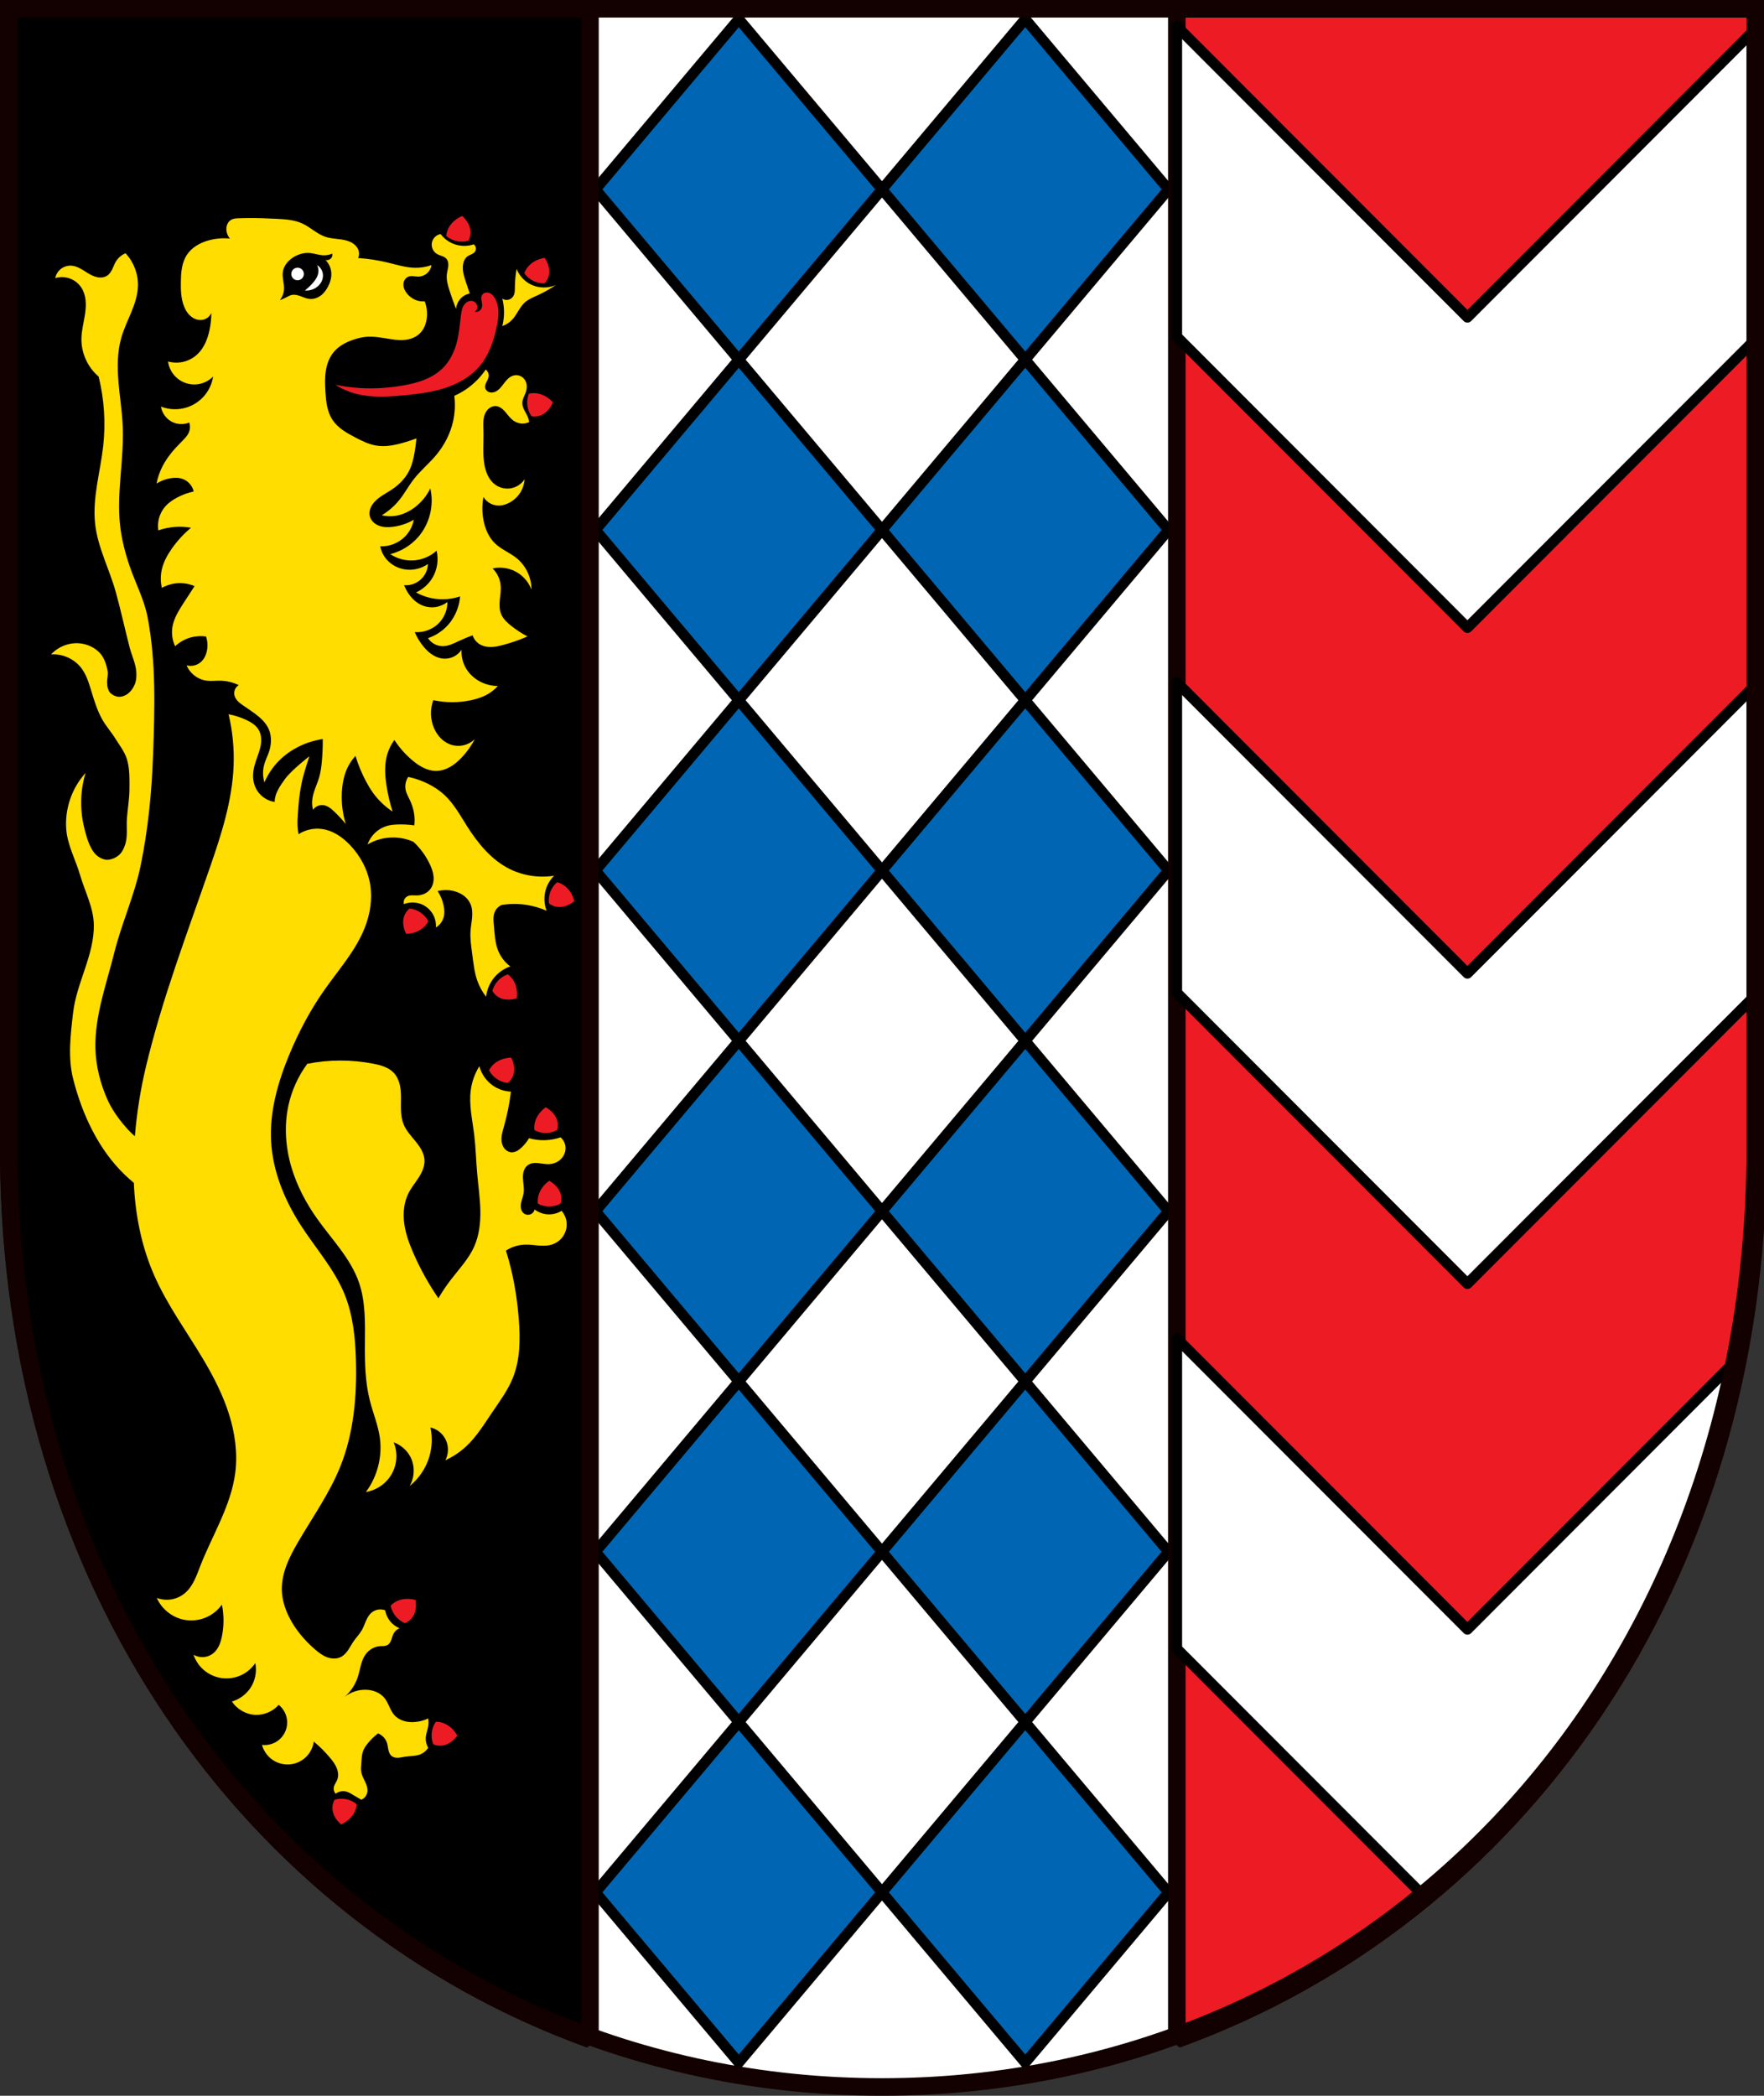 <?xml version="1.0" encoding="UTF-8" standalone="no"?>
<!-- Created with Inkscape (http://www.inkscape.org/) -->

<svg
   xmlns:dc="http://purl.org/dc/elements/1.1/"
   xmlns:cc="http://creativecommons.org/ns#"
   xmlns:rdf="http://www.w3.org/1999/02/22-rdf-syntax-ns#"
   xmlns:svg="http://www.w3.org/2000/svg"
   xmlns="http://www.w3.org/2000/svg"
   xmlns:sodipodi="http://sodipodi.sourceforge.net/DTD/sodipodi-0.dtd"
   xmlns:inkscape="http://www.inkscape.org/namespaces/inkscape"
   width="133.037mm"
   height="158.029mm"
   viewBox="0 0 133.037 158.029"
   version="1.1"
   id="svg865"
   inkscape:version="0.92.5 (2060ec1f9f, 2020-04-08)"
   sodipodi:docname="DEU Mörschbach COA.svg">
  <rect x="0" y="0" width="133.037" height="158.029" fill="#333333" stroke="none"/>
  <defs
     id="defs859">
    <inkscape:path-effect
       effect="spiro"
       id="path-effect4446"
       is_visible="true" />
    <inkscape:path-effect
       effect="spiro"
       id="path-effect4441"
       is_visible="true" />
    <inkscape:path-effect
       effect="spiro"
       id="path-effect4437"
       is_visible="true" />
    <inkscape:path-effect
       effect="spiro"
       id="path-effect3545"
       is_visible="true" />
    <inkscape:path-effect
       effect="spiro"
       id="path-effect3502"
       is_visible="true" />
    <inkscape:path-effect
       effect="spiro"
       id="path-effect3432"
       is_visible="true" />
    <inkscape:path-effect
       effect="spiro"
       id="path-effect3362"
       is_visible="true" />
    <inkscape:path-effect
       effect="spiro"
       id="path-effect3320"
       is_visible="true" />
    <inkscape:path-effect
       effect="spiro"
       id="path-effect3237"
       is_visible="true" />
    <inkscape:path-effect
       effect="spiro"
       id="path-effect3233"
       is_visible="true" />
    <inkscape:path-effect
       effect="spiro"
       id="path-effect3644"
       is_visible="true" />
    <inkscape:path-effect
       effect="spiro"
       id="path-effect3636"
       is_visible="true" />
    <inkscape:path-effect
       effect="spiro"
       id="path-effect3544"
       is_visible="true" />
    <inkscape:path-effect
       effect="spiro"
       id="path-effect3466"
       is_visible="true" />
    <inkscape:path-effect
       effect="spiro"
       id="path-effect3544-2"
       is_visible="true" />
    <inkscape:path-effect
       effect="spiro"
       id="path-effect3644-8"
       is_visible="true" />
    <inkscape:path-effect
       effect="spiro"
       id="path-effect3644-3"
       is_visible="true" />
    <inkscape:path-effect
       effect="spiro"
       id="path-effect3636-0"
       is_visible="true" />
    <inkscape:path-effect
       effect="spiro"
       id="path-effect1727-0-1"
       is_visible="true" />
    <inkscape:path-effect
       effect="spiro"
       id="path-effect1731-8-3"
       is_visible="true" />
    <inkscape:path-effect
       effect="spiro"
       id="path-effect1727-3"
       is_visible="true" />
    <inkscape:path-effect
       effect="spiro"
       id="path-effect1731-7"
       is_visible="true" />
    <inkscape:path-effect
       effect="spiro"
       id="path-effect841-8"
       is_visible="true" />
    <inkscape:path-effect
       effect="skeletal"
       id="path-effect6414"
       is_visible="true"
       lpeversion="1"
       pattern="m 26507.414,27761.564 c 0,-13.157 10.678,-23.835 23.835,-23.835 13.157,0 23.835,10.678 23.835,23.835 0,13.157 -10.678,23.835 -23.835,23.835 -13.157,0 -23.835,-10.678 -23.835,-23.835 z"
       copytype="single_stretched"
       prop_scale="0.08"
       scale_y_rel="false"
       spacing="0"
       normal_offset="0"
       tang_offset="0"
       prop_units="false"
       vertical_pattern="false"
       hide_knot="false"
       fuse_tolerance="0" />
    <inkscape:path-effect
       effect="spiro"
       id="path-effect3237-7"
       is_visible="true" />
    <inkscape:path-effect
       effect="spiro"
       id="path-effect3237-9"
       is_visible="true" />
    <inkscape:path-effect
       effect="spiro"
       id="path-effect3233-8"
       is_visible="true" />
    <inkscape:path-effect
       effect="spiro"
       id="path-effect3320-2"
       is_visible="true" />
    <inkscape:path-effect
       effect="spiro"
       id="path-effect3362-1"
       is_visible="true" />
    <inkscape:path-effect
       effect="spiro"
       id="path-effect3432-8"
       is_visible="true" />
    <inkscape:path-effect
       effect="spiro"
       id="path-effect3502-9"
       is_visible="true" />
    <inkscape:path-effect
       effect="spiro"
       id="path-effect4337"
       is_visible="true" />
  </defs>
  <sodipodi:namedview
     id="base"
     pagecolor="#ffffff"
     bordercolor="#666666"
     borderopacity="1.0"
     inkscape:pageopacity="0.0"
     inkscape:pageshadow="2"
     inkscape:zoom="1.3276963"
     inkscape:cx="251.40851"
     inkscape:cy="298.63753"
     inkscape:document-units="mm"
     inkscape:current-layer="layer1"
     showgrid="false"
     inkscape:window-width="1920"
     inkscape:window-height="1046"
     inkscape:window-x="-11"
     inkscape:window-y="-11"
     inkscape:window-maximized="1"
     fit-margin-top="0"
     fit-margin-left="0"
     fit-margin-right="0"
     fit-margin-bottom="0"
     inkscape:snap-global="false"
     inkscape:snap-midpoints="true"
     inkscape:snap-smooth-nodes="true"
     showguides="false">
    <sodipodi:guide
       position="-140.845,136.768"
       orientation="1,0"
       id="guide3316"
       inkscape:locked="false" />
  </sodipodi:namedview>
  <g
     inkscape:label="Ebene 1"
     inkscape:groupmode="layer"
     id="layer1"
     transform="translate(14.166,170.748)">
    <path
       style="opacity:1;fill:#ffffff;fill-opacity:1;fill-rule:evenodd;stroke:none;stroke-width:1.323;stroke-linecap:round;stroke-linejoin:miter;stroke-miterlimit:4;stroke-dasharray:none;stroke-opacity:1;paint-order:fill markers stroke"
       d="m -13.504,-170.087 v 85.912 c 0,41.282 29.372,70.794 65.857,70.794 36.485,0 65.857,-29.511 65.857,-70.794 v -85.912 z"
       id="rect953-6-4"
       inkscape:connector-curvature="0"
       sodipodi:nodetypes="cssscc" />
    <path
       style="fill:#0066b3;fill-opacity:1;stroke:#000000;stroke-width:0.794;stroke-linecap:round;stroke-linejoin:miter;stroke-miterlimit:4;stroke-dasharray:none;stroke-opacity:1"
       d="m 41.55,-169.311 -10.803,12.842 10.803,12.841 10.803,-12.841 z m 10.803,12.842 10.803,12.841 10.803,-12.841 -10.803,-12.842 z m 10.803,12.841 -10.803,12.842 10.803,12.841 10.803,-12.841 z m 0,25.683 -10.803,12.842 10.803,12.841 10.803,-12.841 z m 0,25.683 -10.803,12.842 10.803,12.841 10.803,-12.841 z m 0,25.683 -10.803,12.842 10.803,12.841 10.803,-12.841 z m 0,25.683 -10.803,12.842 10.803,12.841 10.803,-12.841 z M 52.353,-28.056 41.55,-40.898 30.747,-28.056 41.55,-15.215 Z M 41.55,-40.898 52.353,-53.739 41.55,-66.581 30.747,-53.739 Z m 0,-25.683 L 52.353,-79.422 41.55,-92.263 30.747,-79.422 Z m 0,-25.683 10.803,-12.841 -10.803,-12.842 -10.803,12.842 z m 0,-25.683 10.803,-12.841 -10.803,-12.842 -10.803,12.842 z"
       id="path1275-4"
       inkscape:connector-curvature="0" />
    <path
       style="opacity:1;fill:#ed1c24;fill-opacity:1;fill-rule:evenodd;stroke:#130000;stroke-width:5;stroke-linecap:square;stroke-linejoin:bevel;stroke-miterlimit:4;stroke-dasharray:none;stroke-dashoffset:0;stroke-opacity:1;paint-order:normal"
       d="M 334.922 2.5 L 334.922 580.27 C 431.493 545.305 500.316 450.054 500.316 327.209 L 500.316 2.5 L 334.922 2.5 z "
       transform="matrix(0.265,0,0,0.265,-14.166,-170.748)"
       id="rect1231" />
    <path
       style="opacity:1;fill:#ffffff;fill-opacity:1;fill-rule:evenodd;stroke:#000000;stroke-width:3;stroke-linecap:round;stroke-linejoin:round;stroke-miterlimit:4;stroke-dasharray:none;stroke-dashoffset:0;stroke-opacity:1;paint-order:normal"
       d="M 334.922 7.494 L 334.922 95.801 L 373.521 134.449 L 417.619 178.604 L 461.717 134.449 L 500.316 95.801 L 500.316 7.494 L 417.619 90.295 L 334.922 7.494 z M 334.922 194.162 L 334.922 282.469 L 373.521 321.117 L 417.619 365.271 L 461.717 321.117 L 500.316 282.469 L 500.316 194.162 L 417.619 276.963 L 334.922 194.162 z M 334.922 380.832 L 334.922 469.139 L 373.521 507.787 L 405.625 539.932 C 450.168 503.272 482.331 450.141 494.709 386.445 L 417.619 463.633 L 334.922 380.832 z "
       transform="matrix(0.265,0,0,0.265,-14.166,-170.748)"
       id="rect1372" />
    <path
       style="opacity:1;fill:#000000;fill-opacity:1;fill-rule:evenodd;stroke:#130000;stroke-width:5;stroke-linecap:square;stroke-linejoin:bevel;stroke-miterlimit:4;stroke-dasharray:none;stroke-dashoffset:0;stroke-opacity:1;paint-order:normal"
       d="M 2.5 2.5 L 2.5 327.209 C 2.5 450.054 71.323 545.305 167.895 580.27 L 167.895 2.5 L 2.5 2.5 z "
       transform="matrix(0.265,0,0,0.265,-14.166,-170.748)"
       id="rect1213" />
    <flowRoot
       xml:space="preserve"
       id="flowRoot2783"
       style="font-style:normal;font-weight:normal;font-size:26.667px;line-height:1.25;font-family:sans-serif;letter-spacing:0px;word-spacing:0px;fill:#000000;fill-opacity:1;stroke:none"><flowRegion
         id="flowRegion2785"><rect
           id="rect2787"
           width="4.055"
           height="56.766"
           x="1812.468"
           y="-35.759" /></flowRegion><flowPara
         id="flowPara2789" /></flowRoot>    <path
       style="opacity:1;fill:none;fill-opacity:1;fill-rule:evenodd;stroke:#130000;stroke-width:1.323;stroke-linecap:round;stroke-linejoin:miter;stroke-miterlimit:4;stroke-dasharray:none;stroke-opacity:1;paint-order:fill markers stroke"
       d="m -13.504,-170.087 v 85.912 c 0,41.282 29.372,70.794 65.857,70.794 36.485,0 65.857,-29.511 65.857,-70.794 v -85.912 z"
       id="rect953-6"
       inkscape:connector-curvature="0"
       sodipodi:nodetypes="cssscc" />
    <path
       style="fill:#ffdd00;fill-opacity:1;stroke:none;stroke-width:1px;stroke-linecap:butt;stroke-linejoin:miter;stroke-opacity:1"
       d="M 70.654 62.043 C 69.754 62.047 68.853 62.066 67.953 62.102 C 67.562 62.117 67.17 62.135 66.785 62.203 C 66.4 62.272 66.018 62.394 65.688 62.604 C 65.274 62.865 64.951 63.257 64.742 63.699 C 64.534 64.141 64.437 64.632 64.43 65.121 C 64.414 66.125 64.781 67.13 65.438 67.889 C 63.417 67.681 61.357 67.851 59.398 68.391 C 56.923 69.072 54.528 70.422 53.141 72.582 C 52.432 73.685 52.013 74.956 51.779 76.246 C 51.546 77.536 51.493 78.853 51.471 80.164 C 51.43 82.587 51.506 85.075 52.432 87.314 C 52.74 88.061 53.143 88.776 53.674 89.385 C 54.205 89.994 54.868 90.496 55.623 90.785 C 56.506 91.123 57.521 91.151 58.393 90.785 C 59.177 90.455 59.822 89.808 60.152 89.023 C 60.141 90.628 59.974 92.233 59.65 93.805 C 59.113 96.419 58.084 99.035 56.127 100.85 C 55.036 101.861 53.684 102.587 52.238 102.938 C 50.793 103.288 49.257 103.261 47.824 102.861 C 48.002 104.197 48.546 105.483 49.383 106.539 C 50.219 107.596 51.346 108.421 52.605 108.9 C 53.964 109.418 55.473 109.532 56.893 109.221 C 58.313 108.91 59.638 108.176 60.656 107.139 C 60.349 109.152 59.466 111.075 58.141 112.621 C 56.815 114.168 55.05 115.334 53.107 115.945 C 50.741 116.69 48.12 116.6 45.811 115.693 C 46.085 117.481 47.237 119.113 48.83 119.971 C 50.359 120.793 52.26 120.888 53.863 120.223 C 54.138 121.031 54.138 121.93 53.863 122.738 C 53.454 123.941 52.496 124.86 51.598 125.758 C 49.561 127.794 47.649 129.998 46.314 132.551 C 45.488 134.131 44.892 135.833 44.553 137.584 C 45.777 136.82 47.154 136.304 48.578 136.074 C 49.754 135.885 50.991 135.896 52.102 136.326 C 53.604 136.908 54.776 138.274 55.121 139.848 C 53.456 140.207 51.841 140.803 50.34 141.609 C 49.016 142.321 47.767 143.211 46.818 144.377 C 45.351 146.182 44.694 148.622 45.057 150.92 C 46.676 150.352 48.375 150.011 50.088 149.912 C 51.517 149.829 52.956 149.914 54.365 150.164 C 52.261 151.918 50.395 153.955 48.83 156.203 C 47.601 157.969 46.547 159.894 46.062 161.99 C 45.662 163.721 45.662 165.543 46.062 167.273 C 47.226 166.621 48.514 166.192 49.836 166.016 C 51.704 165.767 53.64 166.031 55.373 166.771 C 54.27 168.44 53.179 170.117 52.102 171.803 C 50.799 173.841 49.489 175.962 49.082 178.346 C 48.763 180.21 49.03 182.17 49.836 183.881 C 51.109 182.688 52.68 181.814 54.365 181.363 C 55.754 180.992 57.219 180.907 58.643 181.113 C 59.068 182.404 59.155 183.805 58.895 185.139 C 58.652 186.377 58.088 187.584 57.133 188.408 C 56.048 189.344 54.491 189.7 53.107 189.328 C 53.602 190.492 54.408 191.524 55.418 192.285 C 56.428 193.047 57.639 193.538 58.895 193.693 C 60.144 193.848 61.411 193.674 62.67 193.693 C 64.495 193.72 66.312 194.152 67.953 194.951 C 67.49 195.227 67.114 195.648 66.891 196.139 C 66.668 196.629 66.599 197.188 66.695 197.719 C 66.815 198.381 67.184 198.978 67.645 199.469 C 68.105 199.96 68.657 200.355 69.211 200.738 C 70.302 201.493 71.416 202.214 72.482 203.002 C 74.126 204.217 75.701 205.653 76.508 207.531 C 77.388 209.582 77.244 211.966 76.508 214.072 C 76.122 215.175 75.582 216.223 75.25 217.344 C 74.742 219.056 74.742 220.917 75.25 222.629 C 76.254 220.283 77.715 218.134 79.527 216.338 C 81.062 214.817 82.844 213.551 84.766 212.564 C 86.983 211.426 89.389 210.656 91.855 210.299 C 91.875 212.398 91.791 214.499 91.604 216.59 C 91.467 218.117 91.274 219.646 90.85 221.119 C 90.194 223.396 88.986 225.547 88.836 227.912 C 88.782 228.757 88.868 229.61 89.088 230.428 C 89.407 229.963 89.855 229.587 90.369 229.355 C 90.883 229.123 91.462 229.035 92.021 229.104 C 92.628 229.177 93.202 229.43 93.715 229.764 C 94.227 230.097 94.684 230.51 95.127 230.932 C 96.289 232.036 97.383 233.212 98.398 234.453 C 97.376 231.128 97.03 227.596 97.391 224.137 C 97.551 222.594 97.854 221.061 98.398 219.609 C 99.023 217.943 99.968 216.396 101.166 215.08 C 101.932 217.603 102.945 220.051 104.186 222.377 C 104.788 223.507 105.445 224.609 106.197 225.646 C 107.704 227.722 109.589 229.523 111.732 230.932 C 110.946 228.468 110.358 225.94 109.973 223.383 C 109.583 220.797 109.405 218.135 109.973 215.582 C 110.375 213.774 111.15 212.051 112.236 210.551 C 113.68 212.782 115.468 214.789 117.52 216.479 C 118.458 217.251 119.457 217.96 120.553 218.486 C 121.648 219.012 122.847 219.352 124.062 219.357 C 125.471 219.365 126.859 218.923 128.086 218.23 C 129.313 217.538 130.387 216.601 131.359 215.582 C 132.858 214.011 134.133 212.226 135.133 210.299 C 134.23 211.188 133.07 211.814 131.83 212.08 C 130.591 212.346 129.276 212.25 128.088 211.809 C 126.032 211.045 124.447 209.284 123.559 207.279 C 122.443 204.763 122.35 201.81 123.307 199.229 C 126.858 199.998 130.575 199.998 134.127 199.229 C 135.794 198.867 137.437 198.332 138.906 197.467 C 139.937 196.859 140.874 196.094 141.674 195.203 C 140.116 195.192 138.561 194.846 137.145 194.195 C 135.28 193.339 133.655 191.94 132.617 190.17 C 131.688 188.585 131.244 186.72 131.359 184.887 C 130.792 185.739 129.989 186.435 129.064 186.875 C 128.14 187.315 127.094 187.499 126.074 187.402 C 124.97 187.298 123.913 186.869 122.986 186.26 C 122.06 185.65 121.259 184.865 120.551 184.012 C 119.511 182.759 118.657 181.353 118.023 179.854 C 120.749 180.09 123.559 178.929 125.32 176.836 C 126.611 175.303 127.336 173.303 127.332 171.299 C 126.351 172.058 125.172 172.559 123.943 172.734 C 122.715 172.91 121.441 172.761 120.287 172.307 C 118.487 171.598 117.03 170.175 116.01 168.531 C 115.613 167.893 115.277 167.219 115.004 166.52 C 116.218 166.615 117.457 166.349 118.525 165.764 C 119.475 165.244 120.287 164.474 120.857 163.553 C 121.427 162.632 121.755 161.563 121.797 160.48 C 119.852 161.855 117.348 162.411 115.004 161.99 C 112.794 161.593 110.736 160.32 109.469 158.467 C 108.849 157.56 108.418 156.526 108.211 155.447 C 110.807 155.561 113.432 154.53 115.256 152.68 C 116.539 151.379 117.425 149.694 117.771 147.9 C 115.921 148.968 113.853 149.656 111.732 149.912 C 110.394 150.073 108.998 150.057 107.75 149.549 C 107.126 149.295 106.547 148.919 106.092 148.422 C 105.636 147.925 105.308 147.306 105.191 146.643 C 105.008 145.596 105.36 144.51 105.945 143.623 C 106.62 142.6 107.585 141.801 108.602 141.117 C 109.618 140.433 110.7 139.85 111.713 139.16 C 113.715 137.795 115.452 135.989 116.514 133.811 C 117.319 132.158 117.719 130.338 118.023 128.525 C 118.234 127.273 118.4 126.015 118.525 124.752 C 117.528 125.113 116.522 125.448 115.508 125.758 C 112.736 126.606 109.808 127.268 106.953 126.764 C 104.905 126.402 103.011 125.46 101.166 124.5 C 98.698 123.215 96.156 121.791 94.623 119.469 C 93.081 117.132 92.777 114.211 92.611 111.416 C 92.496 109.468 92.427 107.504 92.721 105.574 C 93.015 103.645 93.691 101.737 94.928 100.227 C 96.4 98.428 98.56 97.314 100.77 96.592 C 101.914 96.218 103.091 95.935 104.291 95.838 C 106.462 95.662 108.628 96.098 110.779 96.439 C 111.954 96.626 113.139 96.785 114.328 96.766 C 115.517 96.747 116.718 96.543 117.793 96.035 C 118.557 95.675 119.249 95.162 119.805 94.525 C 120.781 93.407 121.298 91.942 121.467 90.467 C 121.649 88.878 121.445 87.247 120.877 85.752 C 119.903 85.834 118.91 85.66 118.023 85.25 C 117.257 84.895 116.573 84.369 116.01 83.74 C 115.348 83.002 114.838 82.075 114.811 81.084 C 114.797 80.588 114.907 80.087 115.156 79.658 C 115.406 79.23 115.797 78.879 116.262 78.707 C 116.698 78.546 117.177 78.544 117.641 78.586 C 118.104 78.628 118.564 78.71 119.029 78.707 C 119.936 78.703 120.837 78.363 121.521 77.77 C 122.206 77.176 122.671 76.332 122.805 75.436 L 122.803 75.436 C 121.271 75.97 119.645 76.228 118.023 76.191 C 115.37 76.132 112.804 75.3 110.223 74.682 C 107.497 74.028 104.717 73.607 101.92 73.424 C 102.134 72.954 102.222 72.428 102.172 71.914 C 102.117 71.351 101.899 70.808 101.574 70.344 C 101.25 69.88 100.821 69.494 100.344 69.189 C 99.389 68.581 98.259 68.306 97.139 68.141 C 95.622 67.916 94.065 67.872 92.611 67.385 C 90.218 66.584 88.358 64.674 86.068 63.611 C 83.807 62.562 81.25 62.391 78.76 62.266 C 76.06 62.13 73.357 62.027 70.654 62.043 z M 125.391 66.602 C 124.775 66.713 124.195 67.018 123.754 67.463 C 123.313 67.907 123.012 68.488 122.906 69.105 C 122.8 69.722 122.891 70.372 123.158 70.938 C 123.426 71.503 123.87 71.985 124.414 72.295 C 124.839 72.537 125.313 72.672 125.771 72.844 C 126.23 73.015 126.687 73.234 127.016 73.596 C 127.271 73.877 127.436 74.234 127.52 74.605 C 127.603 74.977 127.608 75.362 127.572 75.74 C 127.501 76.497 127.267 77.231 127.178 77.986 C 126.981 79.637 127.473 81.286 127.992 82.865 C 128.549 84.559 129.146 86.24 129.781 87.906 C 129.86 86.896 130.265 85.915 130.92 85.143 C 131.624 84.311 132.615 83.728 133.684 83.516 C 133.298 82.379 132.918 81.242 132.545 80.102 C 132.26 79.232 131.978 78.357 131.826 77.455 C 131.674 76.553 131.655 75.617 131.895 74.734 C 132.083 74.039 132.449 73.367 133.033 72.945 C 133.372 72.701 133.767 72.55 134.145 72.373 C 134.522 72.196 134.9 71.98 135.148 71.645 C 135.385 71.326 135.488 70.912 135.428 70.52 C 135.367 70.128 135.144 69.762 134.822 69.529 C 133.096 70.107 131.181 70.107 129.455 69.529 C 127.847 68.991 126.411 67.956 125.391 66.602 z M 87.539 71.971 C 87.758 71.969 87.977 71.979 88.195 71.998 C 89.488 72.112 90.733 72.593 92.029 72.643 C 92.903 72.677 93.784 72.508 94.584 72.156 C 94.633 72.42 94.614 72.695 94.529 72.949 C 94.445 73.203 94.295 73.434 94.098 73.615 C 93.712 73.969 93.143 74.109 92.637 73.979 C 93.618 74.963 94.22 76.317 94.295 77.705 C 94.366 79.028 93.973 80.343 93.367 81.521 C 92.847 82.534 92.155 83.478 91.232 84.145 C 90.309 84.812 89.148 85.178 88.016 85.049 C 87.139 84.949 86.323 84.567 85.494 84.264 C 85.08 84.112 84.655 83.98 84.219 83.912 C 83.783 83.844 83.333 83.844 82.906 83.955 C 82.431 84.079 82.002 84.334 81.568 84.564 C 80.942 84.897 80.29 85.182 79.621 85.416 C 80.351 84.528 80.784 83.4 80.838 82.252 C 80.875 81.458 80.736 80.666 80.611 79.881 C 80.487 79.095 80.377 78.297 80.473 77.508 C 80.575 76.662 80.913 75.851 81.4 75.152 C 81.888 74.453 82.522 73.862 83.225 73.379 C 84.49 72.51 86.008 71.987 87.539 71.973 L 87.539 71.971 z M 35.727 72.07 C 34.592 72.535 33.614 73.372 32.98 74.422 C 32.583 75.082 32.321 75.815 31.992 76.512 C 31.663 77.208 31.249 77.891 30.627 78.346 C 30.202 78.656 29.694 78.846 29.174 78.924 C 28.653 79.002 28.12 78.97 27.605 78.859 C 26.576 78.639 25.637 78.118 24.744 77.561 C 24.067 77.138 23.404 76.689 22.695 76.322 C 21.987 75.955 21.225 75.67 20.43 75.6 C 19.36 75.505 18.258 75.819 17.398 76.463 C 16.539 77.107 15.931 78.075 15.723 79.129 C 17.083 78.719 18.575 78.765 19.908 79.256 C 21.241 79.747 22.405 80.681 23.174 81.875 C 23.843 82.914 24.211 84.131 24.352 85.359 C 24.492 86.588 24.414 87.832 24.246 89.057 C 23.909 91.506 23.211 93.916 23.174 96.389 C 23.113 100.46 24.959 104.519 28.068 107.148 C 29.662 113.584 30.107 120.303 29.375 126.893 C 28.556 134.262 26.281 141.577 27.061 148.951 C 27.78 155.757 31.165 161.978 32.98 168.561 C 34.414 173.757 35.544 179.033 36.902 184.25 C 37.51 186.582 38.63 188.823 38.793 191.227 C 38.874 192.422 38.796 193.687 38.33 194.791 C 37.868 195.886 37.11 196.931 36.119 197.586 C 35.416 198.051 34.52 198.326 33.68 198.254 C 32.848 198.183 32.014 197.771 31.412 197.193 C 31.025 196.822 30.829 196.278 30.672 195.766 C 30.514 195.25 30.506 194.697 30.486 194.158 C 30.448 193.078 30.834 191.979 30.627 190.918 C 30.25 188.987 29.618 186.955 28.174 185.551 C 26.73 184.146 24.787 183.285 22.783 183.072 C 19.751 182.751 16.594 183.954 14.545 186.211 C 17.831 185.973 21.192 187.501 23.174 190.133 C 24.555 191.967 25.253 194.211 25.92 196.408 C 26.775 199.225 27.632 202.071 29.059 204.646 C 30.144 206.605 31.668 208.283 32.848 210.184 C 34.024 212.078 35.464 213.888 36.119 216.02 C 36.946 218.708 36.841 221.613 36.842 224.426 C 36.843 227.256 36.325 230.064 36.119 232.887 C 35.943 235.301 36.37 237.815 35.68 240.135 C 35.337 241.285 34.793 242.465 33.896 243.264 C 33.012 244.051 31.809 244.58 30.627 244.654 C 29.868 244.702 29.101 244.395 28.434 244.031 C 27.763 243.666 27.173 243.127 26.713 242.518 C 25.792 241.298 25.205 239.845 24.744 238.379 C 23.943 235.829 23.373 233.198 23.174 230.533 C 22.907 226.971 23.31 223.36 24.352 219.943 C 20.427 224.25 18.389 230.218 18.859 236.025 C 19.225 240.54 21.526 244.639 22.783 248.969 C 24.146 253.66 26.608 258.206 26.705 263.09 C 26.875 271.668 21.793 279.622 20.807 288.145 C 20.083 294.395 19.271 300.922 20.822 307.02 C 23.389 317.112 28.065 327.215 35.727 334.477 C 36.491 335.201 37.284 335.892 38.09 336.568 C 38.492 345.649 40.226 354.566 43.889 362.904 C 47.603 371.36 53.131 378.87 57.852 386.809 C 60.758 391.697 63.378 396.79 65.111 402.207 C 66.845 407.624 67.673 413.391 66.957 419.033 C 65.76 428.469 60.43 436.789 56.975 445.65 C 56.44 447.02 55.95 448.41 55.295 449.727 C 54.64 451.043 53.81 452.295 52.697 453.256 C 51.611 454.194 50.267 454.833 48.854 455.082 C 47.44 455.332 45.959 455.191 44.617 454.682 C 45.98 457.789 48.903 460.164 52.223 460.861 C 54.249 461.287 56.398 461.108 58.326 460.354 C 60.255 459.599 61.955 458.272 63.154 456.584 C 63.761 459.553 63.761 462.644 63.154 465.613 C 62.974 466.498 62.738 467.378 62.363 468.199 C 61.988 469.02 61.467 469.785 60.777 470.367 C 60 471.023 59.016 471.431 58.002 471.516 C 56.988 471.6 55.95 471.36 55.074 470.842 C 55.661 472.584 56.743 474.158 58.162 475.326 C 59.581 476.495 61.332 477.255 63.154 477.496 C 64.968 477.736 66.847 477.462 68.516 476.711 C 70.184 475.96 71.637 474.736 72.66 473.219 C 73.149 475.658 72.624 478.286 71.234 480.35 C 70.006 482.174 68.12 483.544 66.006 484.15 C 67.45 486.377 70.009 487.839 72.66 487.953 C 75.154 488.06 77.672 486.981 79.314 485.102 C 80.153 485.773 80.819 486.659 81.232 487.65 C 81.646 488.642 81.806 489.737 81.691 490.805 C 81.512 492.487 80.636 494.085 79.314 495.143 C 77.993 496.2 76.242 496.704 74.561 496.51 C 75.087 498.459 76.434 500.172 78.203 501.145 C 79.972 502.117 82.14 502.337 84.068 501.738 C 85.428 501.316 86.662 500.497 87.582 499.41 C 88.502 498.323 89.105 496.97 89.297 495.559 C 91.031 496.983 92.624 498.579 94.049 500.312 C 94.769 501.189 95.454 502.114 95.863 503.172 C 96.272 504.229 96.383 505.442 95.951 506.49 C 95.808 506.838 95.608 507.161 95.426 507.49 C 95.244 507.82 95.077 508.162 95.004 508.531 C 94.873 509.188 95.068 509.903 95.514 510.402 C 96.272 509.81 97.286 509.557 98.234 509.723 C 99.164 509.885 99.982 510.416 100.785 510.912 C 101.455 511.326 102.134 511.722 102.824 512.102 C 103.678 511.754 104.336 510.965 104.523 510.062 C 104.627 509.563 104.594 509.042 104.48 508.545 C 104.367 508.048 104.175 507.572 103.961 507.109 C 103.533 506.184 103.009 505.284 102.824 504.281 C 102.67 503.443 102.763 502.581 102.824 501.73 C 102.92 500.403 102.948 499.03 103.504 497.82 C 103.728 497.334 104.031 496.888 104.354 496.461 C 105.274 495.242 106.365 494.151 107.584 493.23 C 108.782 493.696 109.747 494.726 110.135 495.951 C 110.339 496.598 110.388 497.282 110.537 497.943 C 110.612 498.274 110.712 498.6 110.865 498.902 C 111.019 499.205 111.226 499.484 111.494 499.691 C 111.749 499.889 112.051 500.02 112.365 500.092 C 112.679 500.164 113.005 500.18 113.326 500.162 C 113.969 500.127 114.598 499.961 115.234 499.861 C 116.713 499.631 118.27 499.751 119.654 499.182 C 120.562 498.809 121.347 498.144 121.865 497.311 C 121.329 496.394 121.088 495.309 121.186 494.252 C 121.282 493.21 121.693 492.223 121.865 491.191 C 121.987 490.461 121.987 489.71 121.865 488.98 C 120.642 489.563 119.307 489.91 117.955 490 C 116.898 490.07 115.822 489.982 114.814 489.656 C 113.807 489.331 112.867 488.762 112.174 487.961 C 111.574 487.268 111.177 486.428 110.793 485.596 C 110.409 484.763 110.028 483.917 109.455 483.201 C 108.851 482.446 108.047 481.86 107.164 481.467 C 106.281 481.074 105.319 480.87 104.354 480.82 C 102.103 480.705 99.819 481.447 98.064 482.861 C 99.781 481.369 101.087 479.408 101.805 477.25 C 102.166 476.164 102.379 475.035 102.674 473.93 C 102.969 472.824 103.352 471.725 104.014 470.791 C 104.954 469.464 106.472 468.533 108.094 468.41 C 108.469 468.382 108.849 468.395 109.225 468.365 C 109.6 468.336 109.98 468.261 110.305 468.07 C 110.573 467.914 110.794 467.684 110.967 467.426 C 111.139 467.168 111.266 466.882 111.371 466.59 C 111.582 466.006 111.713 465.388 112.004 464.84 C 112.369 464.152 112.983 463.601 113.705 463.311 C 112.644 462.878 111.697 462.167 110.984 461.27 C 110.283 460.386 109.811 459.322 109.625 458.209 C 108.976 457.963 108.26 457.895 107.576 458.014 C 106.892 458.133 106.243 458.44 105.715 458.891 C 104.995 459.505 104.524 460.359 104.145 461.227 C 103.766 462.094 103.461 462.997 102.994 463.82 C 102.334 464.985 101.373 465.949 100.613 467.051 C 100.069 467.841 99.63 468.698 99.092 469.492 C 98.554 470.286 97.898 471.031 97.045 471.471 C 96.43 471.788 95.733 471.933 95.041 471.93 C 94.349 471.926 93.662 471.776 93.016 471.529 C 91.723 471.036 90.608 470.169 89.564 469.26 C 86.596 466.674 84.007 463.605 82.254 460.08 C 81.094 457.748 80.302 455.202 80.213 452.6 C 80.129 450.148 80.668 447.705 81.529 445.408 C 82.391 443.112 83.569 440.948 84.803 438.828 C 88.955 431.693 93.804 424.901 96.875 417.238 C 100.695 407.708 101.591 397.239 101.295 386.977 C 101.111 380.619 100.46 374.167 98.064 368.275 C 95.15 361.109 89.855 355.221 85.654 348.725 C 80.999 341.524 77.617 333.316 77.152 324.754 C 76.697 316.36 79.048 308.044 82.254 300.273 C 84.938 293.767 88.241 287.504 92.283 281.742 C 96.367 275.921 101.255 270.515 103.844 263.893 C 105.338 260.071 106.011 255.876 105.375 251.822 C 104.705 247.55 102.585 243.555 99.594 240.432 C 98.474 239.262 97.227 238.204 95.828 237.389 C 94.429 236.573 92.874 236.005 91.264 235.842 C 89.075 235.619 86.815 236.168 84.973 237.371 C 84.387 234.636 84.769 231.81 84.973 229.041 C 85.143 226.72 85.492 224.406 85.994 222.133 C 86.514 219.779 88.049 215.199 88.049 215.199 C 88.049 215.199 82.914 219.135 81.062 221.73 C 79.692 223.651 78.164 225.76 78.174 228.191 C 76.855 227.991 75.595 227.414 74.58 226.549 C 73.565 225.683 72.799 224.53 72.393 223.26 C 71.85 221.564 71.955 219.716 72.393 217.99 C 72.834 216.248 73.604 214.601 74.031 212.855 C 74.245 211.983 74.372 211.083 74.324 210.186 C 74.276 209.288 74.047 208.39 73.584 207.619 C 72.826 206.356 71.514 205.533 70.184 204.9 C 68.557 204.127 66.827 203.567 65.055 203.242 C 66.199 208.058 66.68 213.031 66.48 217.977 C 66.085 227.798 63.04 237.304 59.826 246.594 C 53.286 265.498 46.124 284.25 41.49 303.697 C 39.957 310.131 38.939 316.692 38.385 323.293 C 38.007 322.984 37.643 322.658 37.295 322.316 C 35.262 320.322 32.303 316.652 30.752 313.27 C 28.594 308.564 27.251 303.337 27.152 298.16 C 26.977 288.977 30.285 280.042 32.51 271.131 C 34.611 262.715 38.296 254.719 40.041 246.223 C 42.168 235.869 43.193 225.272 43.57 214.709 C 44.036 201.677 44.452 188.427 42.002 175.619 C 41.039 170.583 38.557 165.963 36.902 161.107 C 35.6 157.287 34.587 153.353 34.158 149.34 C 33.17 140.095 35.309 130.783 34.941 121.492 C 34.773 117.22 34.074 112.986 33.719 108.725 C 33.363 104.463 33.359 100.103 34.549 95.996 C 35.26 93.542 36.382 91.23 37.355 88.867 C 38.329 86.504 39.164 84.036 39.256 81.482 C 39.38 78.045 38.08 74.579 35.727 72.07 z M 147.02 76.523 C 146.881 77.278 146.774 78.036 146.695 78.799 C 146.595 79.771 146.542 80.749 146.531 81.727 C 146.526 82.174 146.532 82.625 146.473 83.068 C 146.414 83.512 146.288 83.954 146.045 84.33 C 145.727 84.821 145.207 85.176 144.635 85.297 C 144.062 85.417 143.444 85.301 142.955 84.98 C 143.092 85.516 143.199 86.058 143.279 86.605 C 143.579 88.66 143.469 90.773 142.955 92.785 C 144.073 92.393 145.088 91.715 145.881 90.834 C 146.532 90.11 147.026 89.263 147.535 88.434 C 148.044 87.604 148.581 86.776 149.297 86.117 C 150.356 85.143 151.729 84.603 153.037 84.004 C 154.849 83.174 156.592 82.193 158.242 81.076 C 155.77 82.193 152.75 82.004 150.436 80.588 C 148.899 79.648 147.68 78.199 147.02 76.523 z M 138.238 105.146 C 136.732 107.388 134.788 109.332 132.547 110.838 C 131.519 111.529 130.427 112.129 129.293 112.627 C 129.592 115.008 129.482 117.439 128.969 119.783 C 128.183 123.37 126.45 126.729 124.088 129.541 C 122.088 131.921 119.651 133.914 117.746 136.371 C 116.29 138.249 115.166 140.372 113.68 142.227 C 112.279 143.975 110.563 145.47 108.639 146.617 C 109.914 146.919 111.245 146.976 112.541 146.781 C 114.554 146.478 116.452 145.575 118.072 144.342 C 119.928 142.929 121.445 141.074 122.463 138.975 C 123.604 143.845 122.224 149.236 118.885 152.961 C 116.825 155.258 114.07 156.923 111.078 157.678 C 112.982 158.946 115.299 159.583 117.584 159.467 C 120.035 159.342 122.432 158.347 124.252 156.701 C 124.864 159.269 124.447 162.068 123.113 164.346 C 122.029 166.198 120.355 167.698 118.396 168.574 C 120.722 169.862 123.383 170.541 126.041 170.525 C 127.697 170.514 129.351 170.241 130.92 169.713 C 130.699 173.083 129.155 176.346 126.691 178.656 C 125.297 179.963 123.622 180.969 121.812 181.584 C 122.268 182.284 122.9 182.866 123.635 183.262 C 124.37 183.657 125.206 183.866 126.041 183.861 C 127.649 183.85 129.138 183.081 130.594 182.398 C 131.87 181.8 133.174 181.257 134.498 180.771 C 134.855 181.857 135.622 182.802 136.611 183.373 C 137.576 183.93 138.717 184.128 139.83 184.098 C 140.944 184.067 142.04 183.819 143.117 183.535 C 145.507 182.905 147.848 182.089 150.111 181.096 C 148.446 180.218 146.864 179.182 145.395 178.006 C 144.272 177.107 143.181 176.082 142.629 174.754 C 142.093 173.466 142.117 172.017 142.248 170.629 C 142.38 169.24 142.611 167.846 142.467 166.459 C 142.282 164.688 141.462 162.989 140.189 161.742 C 142.552 161.223 145.108 161.639 147.184 162.881 C 149.035 163.989 150.492 165.739 151.248 167.76 C 151.275 164.348 149.673 160.961 147.02 158.816 C 145.074 157.245 142.634 156.33 140.84 154.588 C 139.235 153.03 138.266 150.909 137.75 148.732 C 137.183 146.34 137.128 143.829 137.588 141.414 C 138.058 142.185 138.737 142.828 139.533 143.254 C 140.329 143.68 141.238 143.889 142.141 143.854 C 142.867 143.823 143.583 143.64 144.256 143.365 C 145.658 142.793 146.894 141.82 147.779 140.592 C 148.665 139.363 149.197 137.884 149.297 136.373 C 148.42 137.717 146.968 138.672 145.387 138.945 C 143.805 139.219 142.117 138.807 140.84 137.836 C 140.01 137.205 139.36 136.358 138.887 135.43 C 138.413 134.501 138.11 133.492 137.912 132.469 C 137.281 129.215 137.677 125.862 137.588 122.549 C 137.548 121.058 137.415 119.522 137.895 118.109 C 138.134 117.403 138.532 116.741 139.102 116.26 C 139.672 115.779 140.423 115.492 141.166 115.555 C 141.9 115.617 142.573 116.007 143.121 116.5 C 143.669 116.993 144.112 117.587 144.58 118.156 C 145.144 118.842 145.763 119.504 146.533 119.945 C 147.757 120.646 149.322 120.711 150.598 120.109 C 150.542 119.665 150.433 119.225 150.273 118.807 C 150.001 118.094 149.587 117.447 149.242 116.766 C 148.898 116.084 148.617 115.341 148.646 114.578 C 148.667 114.061 148.829 113.561 149.025 113.082 C 149.221 112.603 149.453 112.141 149.623 111.652 C 149.817 111.097 149.928 110.51 149.914 109.922 C 149.9 109.334 149.755 108.745 149.459 108.236 C 149.168 107.736 148.733 107.321 148.217 107.061 C 147.701 106.8 147.106 106.696 146.533 106.773 C 146.071 106.836 145.626 107.012 145.23 107.26 C 144.283 107.854 143.642 108.816 142.955 109.699 C 142.636 110.109 142.3 110.51 141.906 110.85 C 141.513 111.189 141.056 111.467 140.555 111.604 C 140.053 111.74 139.504 111.727 139.031 111.51 C 138.795 111.401 138.579 111.244 138.412 111.045 C 138.245 110.846 138.127 110.606 138.076 110.352 C 138.023 110.082 138.045 109.801 138.113 109.535 C 138.181 109.269 138.294 109.017 138.416 108.771 C 138.66 108.28 138.953 107.8 139.051 107.26 C 139.121 106.869 139.082 106.46 138.939 106.09 C 138.797 105.719 138.552 105.389 138.238 105.146 z M 116.184 221.066 C 115.455 222.131 115.182 223.497 115.445 224.76 C 115.664 225.807 116.222 226.746 116.676 227.715 C 117.295 229.037 117.73 230.451 117.906 231.9 C 118.025 232.88 118.025 233.873 117.906 234.854 C 116.277 234.625 114.627 234.543 112.982 234.607 C 112.239 234.637 111.495 234.697 110.768 234.854 C 109.372 235.155 108.056 235.819 106.984 236.762 C 105.913 237.705 105.087 238.926 104.611 240.271 C 106.905 238.92 109.583 238.228 112.244 238.301 C 114.107 238.352 115.958 238.774 117.66 239.533 C 119.608 241.343 121.207 243.528 122.34 245.934 C 122.853 247.024 123.274 248.177 123.385 249.377 C 123.495 250.577 123.273 251.838 122.586 252.828 C 122.151 253.455 121.544 253.955 120.857 254.287 C 120.171 254.619 119.409 254.785 118.646 254.797 C 118.188 254.804 117.73 254.756 117.271 254.762 C 116.813 254.768 116.344 254.831 115.938 255.043 C 115.551 255.245 115.236 255.582 115.059 255.98 C 114.881 256.379 114.844 256.837 114.953 257.26 C 116.515 256.639 118.315 256.639 119.877 257.26 C 121.178 257.777 122.307 258.716 123.053 259.9 C 123.799 261.085 124.158 262.509 124.062 263.906 C 125.14 263.251 125.95 262.171 126.277 260.953 C 126.556 259.913 126.49 258.807 126.277 257.752 C 125.977 256.264 125.39 254.834 124.555 253.566 C 126.081 253.172 127.707 253.172 129.232 253.566 C 130.229 253.824 131.187 254.25 132.008 254.871 C 132.829 255.492 133.508 256.312 133.91 257.26 C 134.413 258.445 134.465 259.774 134.359 261.057 C 134.254 262.34 133.998 263.608 133.91 264.893 C 133.758 267.113 134.112 269.332 134.402 271.539 C 134.741 274.114 135.002 276.728 135.881 279.172 C 136.455 280.769 137.289 282.272 138.342 283.604 C 138.579 281.412 139.546 279.306 141.051 277.695 C 142.197 276.469 143.648 275.529 145.236 274.986 C 143.71 273.863 142.502 272.311 141.789 270.555 C 140.876 268.308 140.783 265.829 140.559 263.414 C 140.497 262.752 140.425 262.089 140.436 261.424 C 140.446 260.759 140.542 260.086 140.805 259.475 C 141.18 258.601 141.9 257.881 142.773 257.506 C 145.18 257.118 147.649 257.12 150.055 257.514 C 151.95 257.824 153.807 258.375 155.564 259.15 C 154.894 257.417 154.76 255.481 155.184 253.672 C 155.579 251.984 156.457 250.411 157.688 249.189 C 156.346 249.393 154.987 249.472 153.631 249.424 C 150.707 249.319 147.801 248.617 145.174 247.33 C 139.925 244.76 136.055 240.038 132.926 235.102 C 130.969 232.014 129.192 228.737 126.523 226.238 C 125.14 224.942 123.542 223.884 121.846 223.037 C 120.053 222.142 118.145 221.477 116.184 221.066 z M 96.922 301.773 C 93.745 301.773 90.567 302.084 87.451 302.705 C 84.851 306.225 83.008 310.301 82.08 314.578 C 80.827 320.355 81.257 326.436 82.928 332.105 C 84.484 337.385 87.09 342.32 90.277 346.807 C 94.473 352.714 99.775 358.053 102.15 364.898 C 104.085 370.473 103.888 376.525 103.848 382.426 C 103.81 387.833 103.93 393.298 105.26 398.539 C 106.149 402.043 107.574 405.422 108.088 409 C 108.868 414.432 107.413 420.149 104.131 424.547 C 106.833 424.105 109.333 422.542 110.914 420.307 C 111.914 418.893 112.551 417.224 112.748 415.504 C 112.945 413.784 112.7 412.015 112.045 410.412 C 114.109 411.142 115.871 412.695 116.852 414.652 C 118.129 417.201 118.018 420.397 116.568 422.852 C 119.262 420.694 121.267 417.688 122.223 414.371 C 122.987 411.717 123.086 408.872 122.506 406.172 C 123.665 406.449 124.745 407.053 125.588 407.896 C 126.431 408.739 127.034 409.819 127.311 410.979 C 127.671 412.489 127.467 414.127 126.746 415.502 C 128.923 414.517 130.935 413.173 132.682 411.543 C 135.637 408.784 137.766 405.279 140.033 401.932 C 142.195 398.74 144.534 395.615 145.969 392.037 C 148.033 386.892 148.081 381.169 147.666 375.641 C 147.294 370.691 146.574 365.765 145.404 360.941 C 144.989 359.23 144.517 357.532 143.99 355.852 C 145.584 354.815 147.462 354.223 149.361 354.156 C 150.64 354.111 151.913 354.299 153.188 354.404 C 154.462 354.509 155.77 354.528 156.994 354.156 C 158.34 353.747 159.537 352.858 160.309 351.682 C 161.08 350.505 161.418 349.049 161.234 347.654 C 161.083 346.509 160.584 345.412 159.82 344.545 C 158.444 345.393 156.757 345.724 155.162 345.461 C 154.074 345.281 153.031 344.83 152.154 344.16 C 152.077 344.489 151.914 344.796 151.684 345.043 C 151.453 345.29 151.158 345.475 150.836 345.574 C 150.514 345.674 150.165 345.689 149.836 345.615 C 149.507 345.542 149.196 345.38 148.947 345.152 C 148.58 344.817 148.354 344.345 148.258 343.857 C 148.162 343.37 148.19 342.864 148.279 342.375 C 148.458 341.397 148.874 340.472 149.021 339.488 C 149.228 338.108 148.894 336.709 148.834 335.314 C 148.804 334.617 148.845 333.909 149.053 333.242 C 149.26 332.576 149.645 331.952 150.209 331.541 C 150.618 331.242 151.109 331.064 151.609 330.98 C 152.109 330.897 152.62 330.905 153.125 330.951 C 154.134 331.043 155.133 331.286 156.146 331.258 C 157.411 331.222 158.67 330.738 159.582 329.861 C 160.494 328.985 161.032 327.713 160.951 326.451 C 160.882 325.371 160.362 324.328 159.539 323.625 C 158.107 324.12 156.599 324.396 155.084 324.439 C 153.559 324.483 152.028 324.291 150.561 323.873 C 149.999 324.819 149.308 325.689 148.514 326.451 C 148.089 326.859 147.631 327.239 147.107 327.508 C 146.584 327.776 145.989 327.929 145.404 327.865 C 144.68 327.786 144.014 327.373 143.559 326.805 C 143.103 326.236 142.848 325.523 142.758 324.801 C 142.578 323.356 143.029 321.917 143.426 320.516 C 144.344 317.276 145.006 313.964 145.404 310.621 C 143.594 310.546 141.808 309.95 140.314 308.924 C 138.414 307.618 137.008 305.614 136.426 303.383 C 135.143 305.437 134.303 307.767 133.982 310.168 C 133.422 314.36 134.427 318.58 134.943 322.777 C 135.394 326.436 135.475 330.13 135.793 333.803 C 136.098 337.322 136.622 340.826 136.699 344.357 C 136.777 347.889 136.386 351.496 134.943 354.721 C 133.337 358.311 130.543 361.205 128.16 364.334 C 126.924 365.957 125.79 367.657 124.768 369.422 C 122.022 365.414 119.652 361.15 117.699 356.701 C 116.5 353.969 115.45 351.138 115.049 348.182 C 114.648 345.225 114.93 342.113 116.285 339.455 C 117.083 337.89 118.223 336.529 119.17 335.049 C 120.117 333.568 120.888 331.882 120.809 330.127 C 120.763 329.132 120.444 328.163 119.984 327.279 C 119.525 326.396 118.927 325.59 118.299 324.816 C 117.043 323.269 115.631 321.792 114.873 319.949 C 113.904 317.595 114.123 314.95 114.123 312.404 C 114.123 311.131 114.063 309.847 113.766 308.609 C 113.468 307.371 112.921 306.174 112.045 305.25 C 111.322 304.488 110.4 303.935 109.426 303.543 C 108.451 303.15 107.423 302.91 106.393 302.705 C 103.277 302.084 100.099 301.773 96.922 301.773 z "
       transform="matrix(0.265,0,0,0.265,-14.166,-170.748)"
       id="path3231-1" />
    <path
       style="fill:#ed1c24;fill-opacity:1;stroke:none;stroke-width:1px;stroke-linecap:butt;stroke-linejoin:miter;stroke-opacity:1"
       d="M 131.521 61.451 C 130.654 61.834 129.877 62.322 129.227 62.895 C 127.928 64.037 127.14 65.521 126.99 67.104 C 127.623 67.68 128.444 68.145 129.34 68.428 C 130.645 68.84 132.1 68.859 133.289 68.479 C 133.774 67.629 133.982 66.667 133.895 65.693 C 133.759 64.189 132.904 62.659 131.521 61.451 z M 155.006 73.365 C 154.071 73.522 153.2 73.803 152.428 74.197 C 150.887 74.984 149.755 76.228 149.219 77.725 C 149.69 78.44 150.374 79.093 151.172 79.588 C 152.335 80.31 153.739 80.685 154.984 80.609 C 155.664 79.906 156.102 79.028 156.258 78.062 C 156.498 76.572 156.047 74.877 155.006 73.365 z M 138.68 83.246 C 138.487 83.233 138.292 83.248 138.105 83.297 C 137.732 83.394 137.391 83.631 137.193 83.963 C 137.05 84.204 136.985 84.484 136.973 84.764 C 136.96 85.044 136.999 85.324 137.049 85.6 C 137.148 86.151 137.296 86.713 137.193 87.264 C 137.106 87.731 136.832 88.161 136.445 88.438 C 136.058 88.714 135.562 88.835 135.092 88.766 C 135.438 88.526 135.692 88.154 135.789 87.744 C 135.886 87.334 135.825 86.891 135.623 86.521 C 135.44 86.187 135.143 85.916 134.793 85.764 C 134.391 85.588 133.925 85.571 133.502 85.688 C 133.079 85.804 132.697 86.049 132.391 86.363 C 131.975 86.791 131.701 87.34 131.525 87.91 C 131.349 88.48 131.265 89.074 131.189 89.666 C 130.857 92.279 130.661 94.923 129.99 97.471 C 129.286 100.142 128.034 102.713 126.088 104.674 C 124.588 106.185 122.716 107.294 120.738 108.082 C 118.76 108.87 116.673 109.349 114.574 109.709 C 110.649 110.383 106.649 110.657 102.672 110.434 C 100.251 110.298 97.841 109.976 95.469 109.477 L 95.469 109.479 C 97.197 110.597 99.101 111.447 101.088 111.986 C 102.455 112.357 103.857 112.58 105.268 112.709 C 108.693 113.021 112.144 112.769 115.566 112.426 C 119.419 112.039 123.29 111.532 126.961 110.299 C 130.632 109.066 134.122 107.055 136.594 104.074 C 139.16 100.98 140.48 97.039 141.326 93.109 C 141.62 91.744 141.865 90.359 141.855 88.963 C 141.846 87.567 141.572 86.151 140.885 84.936 C 140.695 84.6 140.473 84.28 140.201 84.006 C 139.93 83.732 139.606 83.503 139.244 83.369 C 139.063 83.302 138.872 83.26 138.68 83.246 z M 151.691 111.863 C 151.295 111.878 150.902 111.932 150.516 112.025 C 150.177 112.812 150.008 113.741 150.033 114.68 C 150.069 116.048 150.526 117.428 151.273 118.428 C 152.235 118.609 153.209 118.494 154.102 118.094 C 155.479 117.475 156.649 116.164 157.34 114.463 C 156.695 113.768 155.978 113.196 155.225 112.768 C 154.097 112.126 152.881 111.819 151.691 111.863 z M 158.578 251.039 C 157.909 251.573 157.319 252.312 156.898 253.152 C 156.286 254.376 156.04 255.809 156.229 257.043 C 156.991 257.656 157.905 258.013 158.881 258.08 C 160.387 258.184 162.035 257.581 163.445 256.406 C 163.204 255.489 162.844 254.647 162.381 253.914 C 161.457 252.451 160.118 251.436 158.578 251.039 z M 116.543 258.535 C 115.779 259.146 115.231 259.963 114.953 260.9 C 114.524 262.348 114.754 264.086 115.594 265.719 C 116.541 265.685 117.444 265.517 118.26 265.225 C 119.889 264.641 121.168 263.553 121.891 262.137 C 121.515 261.367 120.922 260.632 120.193 260.039 C 119.132 259.174 117.788 258.62 116.543 258.535 z M 144.533 277.26 C 143.714 277.509 142.898 277.98 142.197 278.605 C 141.176 279.516 140.415 280.757 140.135 281.973 C 140.617 282.824 141.335 283.495 142.217 283.918 C 143.578 284.57 145.334 284.615 147.078 284.045 C 147.192 283.104 147.169 282.186 147.01 281.334 C 146.692 279.633 145.817 278.198 144.533 277.26 z M 145.469 300.938 C 144.521 300.977 143.62 301.148 142.805 301.443 C 141.178 302.033 139.903 303.126 139.186 304.545 C 139.564 305.313 140.16 306.044 140.891 306.635 C 141.955 307.495 143.301 308.045 144.547 308.125 C 145.309 307.511 145.855 306.693 146.129 305.754 C 146.553 304.305 146.315 302.567 145.469 300.938 z M 155.312 315.07 C 154.546 315.629 153.893 316.271 153.379 316.969 C 152.353 318.362 151.897 319.98 152.088 321.559 C 152.829 321.987 153.732 322.266 154.668 322.352 C 156.031 322.477 157.455 322.183 158.535 321.559 C 158.828 320.625 158.828 319.644 158.535 318.711 C 158.083 317.27 156.92 315.956 155.312 315.07 z M 156.301 335.982 C 155.535 336.541 154.881 337.185 154.367 337.883 C 153.342 339.276 152.887 340.894 153.078 342.473 C 153.82 342.901 154.721 343.178 155.656 343.264 C 157.019 343.389 158.445 343.097 159.525 342.473 C 159.818 341.539 159.818 340.556 159.525 339.623 C 159.073 338.182 157.909 336.868 156.301 335.982 z M 116.223 454.953 C 116.001 454.946 115.781 454.948 115.564 454.959 C 113.837 455.045 112.296 455.715 111.193 456.861 C 111.33 457.707 111.686 458.58 112.211 459.359 C 112.976 460.494 114.102 461.416 115.27 461.857 C 116.178 461.494 116.939 460.872 117.477 460.055 C 118.307 458.793 118.59 457.064 118.26 455.258 C 117.572 455.077 116.887 454.975 116.223 454.953 z M 124.049 489.924 C 123.54 490.613 123.162 491.478 122.973 492.398 C 122.696 493.739 122.828 495.187 123.328 496.33 C 124.223 496.725 125.198 496.835 126.158 496.648 C 127.64 496.36 129.077 495.352 130.137 493.854 L 130.135 493.854 C 129.665 493.03 129.101 492.307 128.465 491.719 C 127.195 490.544 125.639 489.911 124.049 489.924 z M 97.115 511.826 C 96.44 511.829 95.78 511.93 95.189 512.131 C 94.72 512.989 94.528 513.953 94.633 514.926 C 94.795 516.427 95.68 517.944 97.084 519.127 C 97.945 518.729 98.711 518.225 99.352 517.641 C 100.63 516.475 101.392 514.978 101.514 513.393 C 100.87 512.827 100.039 512.378 99.139 512.111 C 98.482 511.917 97.791 511.823 97.115 511.826 z "
       transform="matrix(0.265,0,0,0.265,-14.166,-170.748)"
       id="path3235-8" />
    <path
       style="fill:#ffffff;stroke:none;stroke-width:0.065;stroke-linecap:butt;stroke-linejoin:miter;stroke-miterlimit:4;stroke-dasharray:none;stroke-opacity:1"
       d="m 9.749,-150.757 c 0.233,0.141 0.397,0.39 0.435,0.66 0.028,0.199 -0.011,0.405 -0.102,0.584 -0.09,0.18 -0.231,0.332 -0.397,0.445 -0.248,0.169 -0.554,0.25 -0.853,0.225 0.202,-0.161 0.391,-0.339 0.563,-0.531 0.109,-0.122 0.212,-0.25 0.293,-0.392 0.081,-0.142 0.14,-0.298 0.158,-0.461 0.019,-0.181 -0.015,-0.368 -0.097,-0.531 z m -1.472,0.193 c 0.124,7e-5 0.248,0.051 0.335,0.139 0.088,0.088 0.139,0.211 0.139,0.335 7e-5,0.124 -0.051,0.248 -0.139,0.336 -0.088,0.088 -0.211,0.139 -0.335,0.139 -0.124,6e-5 -0.248,-0.051 -0.336,-0.139 -0.088,-0.088 -0.139,-0.212 -0.139,-0.336 7e-5,-0.124 0.052,-0.248 0.14,-0.335 0.088,-0.088 0.211,-0.139 0.335,-0.139 z"
       id="path4339-4"
       inkscape:connector-curvature="0" />
  </g>
</svg>
